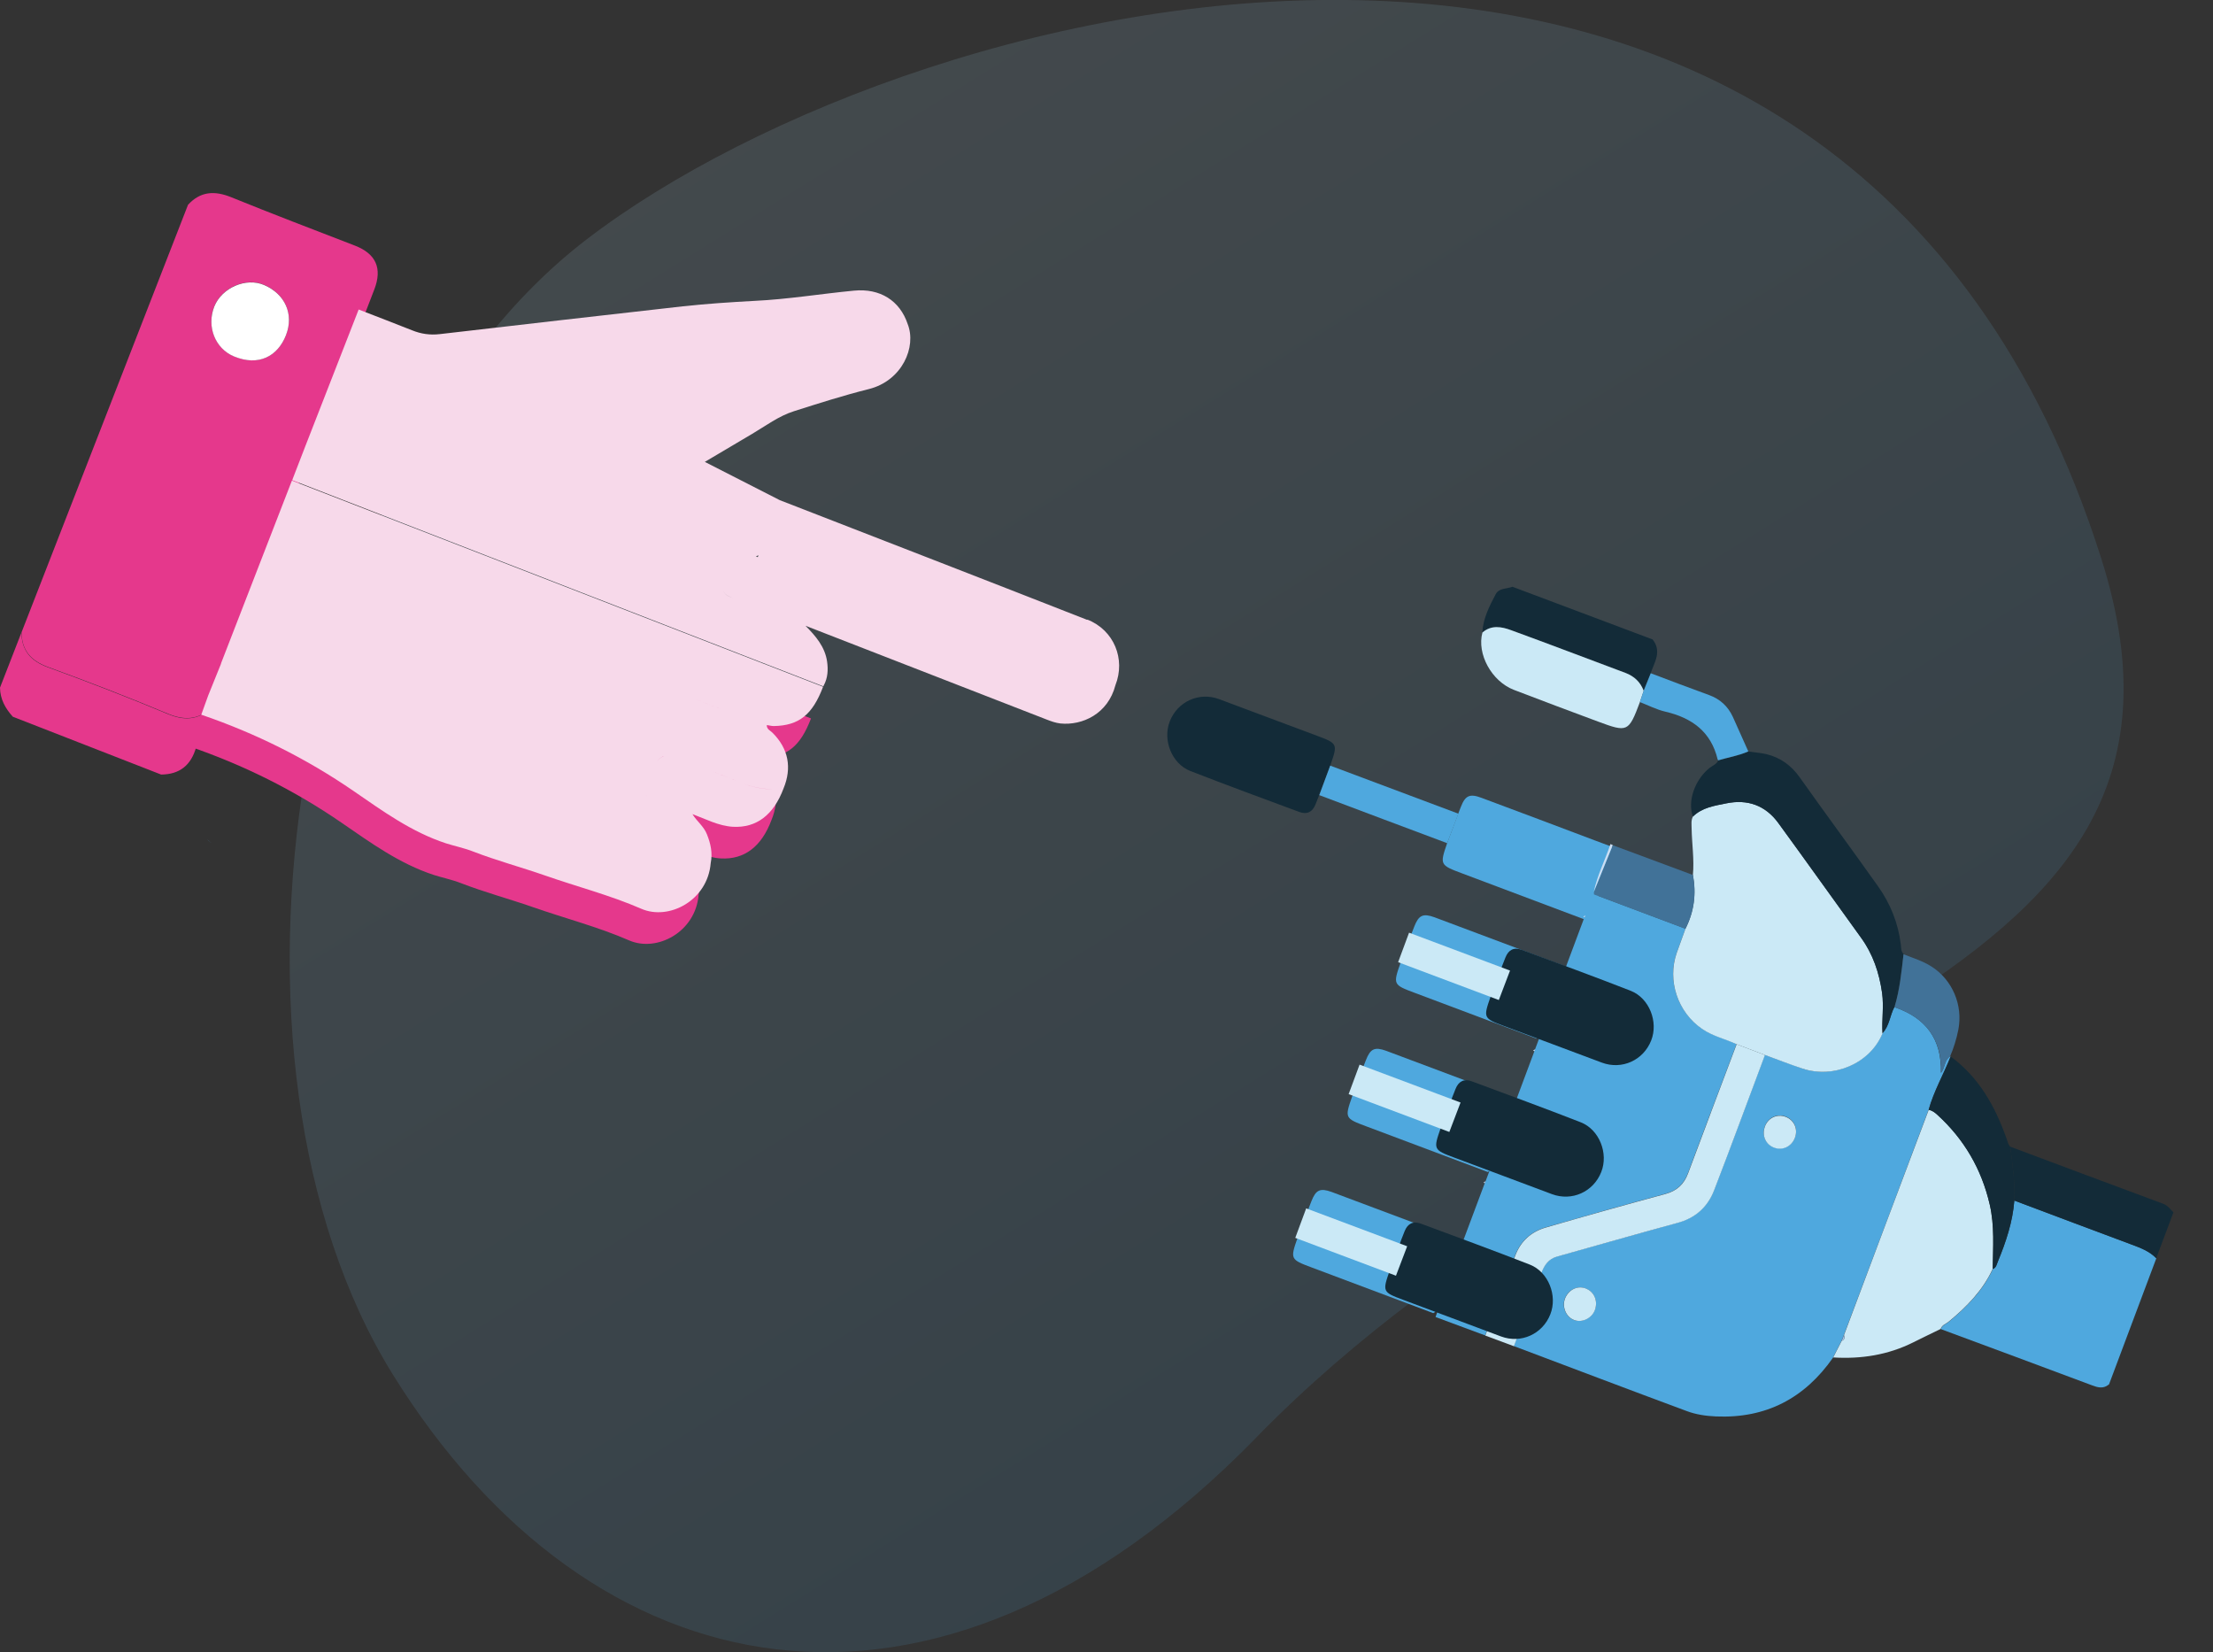 <svg xmlns="http://www.w3.org/2000/svg" xmlns:xlink="http://www.w3.org/1999/xlink" id="R&#xE9;teg_2" viewBox="0 0 153.82 114.82"><rect x="0" y="0" width="153.82" height="114.82" fill="#333333" stroke="none"/><defs><style>.cls-1,.cls-2{fill:none;}.cls-3{fill:url(#Névtelen_színátmenet_5);opacity:.13;}.cls-4{fill:#f7d9ea;}.cls-5{fill:#fff;}.cls-6{fill:#e5388c;}.cls-7{fill:#fde5d9;}.cls-8{fill:#cbe9f6;}.cls-9{fill:#cbdef3;}.cls-10{fill:#132b38;}.cls-11{fill:#417298;}.cls-12{fill:#a1c4e9;}.cls-13{fill:#4fa8de;}.cls-2{stroke:#4fa8de;stroke-dasharray:0 1.34;stroke-miterlimit:10;stroke-width:.67px;}</style><linearGradient id="N&#xE9;vtelen_sz&#xED;n&#xE1;tmenet_5" x1="-135.43" y1="-203.63" x2="-38.03" y2="-203.63" gradientTransform="translate(-49.42 231.89) rotate(58.13)" gradientUnits="userSpaceOnUse"><stop offset="0" stop-color="#aedef6"></stop><stop offset="1" stop-color="#4fa8de"></stop></linearGradient></defs><g id="R&#xE9;teg_1"><path class="cls-3" d="M87.3,99.93c-22.53,23.05-46.32,17.6-59.98-4.38s-7.1-63.14,13.44-78.9C63.94-1.14,128.34-17.25,146.07,38.87c9.93,31.42-30.52,32.15-58.78,61.06Z"></path><path class="cls-13" d="M146.58,96.22c-.39,.32-.77,.21-1.19,.05-3.49-1.31-6.99-2.6-10.49-3.9,.09-.27,.36-.35,.56-.51,1.25-1.04,2.37-2.17,3.06-3.67,.24-.09,.26-.31,.34-.5,.57-1.37,1.04-2.76,1.15-4.25,2.72,1.02,5.44,2.05,8.16,3.06,.62,.23,1.23,.46,1.71,.95l-3.29,8.77Z"></path><path class="cls-10" d="M149.87,87.44c-.47-.49-1.09-.72-1.71-.95-2.72-1.01-5.44-2.04-8.16-3.06,.07-1.26-.12-2.5-.28-3.74,3.53,1.32,7.07,2.65,10.61,3.96,.34,.12,.52,.38,.74,.61l-1.2,3.19Z"></path><path class="cls-10" d="M114.86,44.43c.67,.83,.14,1.59-.13,2.36l-.49,1.21c-.22-.61-.65-1.01-1.26-1.24-2.65-.99-5.29-2-7.95-2.97-.67-.24-1.37-.38-2,.16,.06-.97,.49-1.82,.93-2.65,.23-.44,.77-.37,1.17-.52l9.71,3.65Z"></path><path class="cls-13" d="M127.42,94.34c-1.98,2.84-4.67,4.25-8.15,4.1-.69-.03-1.38-.13-2.02-.37-4.02-1.49-8.02-3.01-12.03-4.52,.64-1.7,1.29-3.4,1.92-5.11,.2-.54,.5-.95,1.08-1.12,2.79-.78,5.58-1.58,8.37-2.34,1.23-.34,2.1-1.09,2.54-2.25,1.21-3.13,2.36-6.28,3.54-9.42,.86,.31,1.72,.64,2.59,.94,2.2,.75,4.72-.36,5.58-2.44,.49-.51,.51-1.23,.83-1.82,2.17,.73,3.3,2.21,3.24,4.57,.3-.38,.22-.88,.62-1.14h.05c-.49,1.24-1.17,2.41-1.53,3.71-1.96,5.22-3.92,10.44-5.89,15.66l-.16,.4-.59,1.15Zm-17.17-4.78c-.58-.23-1.2,.04-1.46,.64-.26,.58,.04,1.33,.62,1.54,.56,.2,1.23-.13,1.44-.7,.23-.61-.03-1.25-.61-1.48Zm12.42-11.27c-.22,.6,.05,1.23,.64,1.45,.59,.22,1.21-.06,1.44-.66,.25-.62-.04-1.27-.66-1.49-.59-.21-1.2,.09-1.42,.69Z"></path><path class="cls-13" d="M105.12,77.16c.51-1.37,1.02-2.73,1.53-4.1l.05-.14,1.8-4.8,.05-.14c.53-1.41,1.05-2.82,1.58-4.23l.06-.14,.6-1.46,6.36,2.39c-.2,.55-.4,1.11-.6,1.66-.69,1.93,.06,4.14,1.76,5.3,.73,.5,1.6,.68,2.39,1.06-1.12,2.99-2.26,5.97-3.37,8.96-.29,.77-.77,1.23-1.58,1.45-2.78,.75-5.54,1.53-8.31,2.33-1,.29-1.74,.94-2.12,1.93-.71,1.85-1.4,3.72-2.09,5.58l-3.45-1.28c.61-1.69,1.23-3.38,1.84-5.08,.53-1.41,1.05-2.82,1.58-4.22l.06-.14,1.75-4.67,.1-.27Z"></path><path class="cls-8" d="M120.7,72.57c-.79-.37-1.65-.55-2.39-1.06-1.7-1.16-2.44-3.37-1.76-5.3,.2-.55,.4-1.11,.6-1.66,.6-1.19,.76-2.44,.52-3.74,.1-1.08-.07-2.16-.09-3.23,0-.28-.05-.56,.09-.83,.65-.63,1.5-.75,2.33-.92,1.47-.3,2.71,.15,3.6,1.36,1.93,2.65,3.83,5.32,5.75,7.97,.84,1.16,1.27,2.45,1.47,3.85,.13,.94-.03,1.87,.03,2.81-.86,2.08-3.38,3.18-5.58,2.44-.87-.29-1.72-.62-2.59-.94l-1.98-.75Z"></path><path class="cls-8" d="M127.42,94.34c.2-.38,.39-.77,.59-1.15,.19-.08,.24-.21,.16-.4,1.96-5.22,3.92-10.44,5.89-15.66,.24,.04,.43,.18,.6,.34,1.87,1.7,3.07,3.77,3.64,6.23,.34,1.49,.23,2.99,.21,4.48-.69,1.5-1.81,2.64-3.06,3.67-.19,.16-.47,.23-.56,.51-.63,.31-1.27,.61-1.9,.93-1.76,.88-3.63,1.17-5.57,1.05Z"></path><path class="cls-10" d="M130.85,71.82c-.06-.93,.1-1.87-.03-2.81-.2-1.4-.63-2.7-1.47-3.85-1.92-2.66-3.82-5.33-5.75-7.97-.89-1.22-2.12-1.66-3.6-1.36-.83,.17-1.68,.28-2.33,.92-.39-1.05,.12-2.53,1.13-3.36,.21-.17,.5-.26,.63-.54,.7-.2,1.42-.32,2.09-.62,.42,.06,.84,.09,1.25,.18,.98,.24,1.73,.78,2.32,1.61,1.8,2.54,3.65,5.04,5.45,7.58,.86,1.21,1.4,2.56,1.58,4.04,.03,.23,0,.48,.19,.66-.15,1.24-.27,2.48-.63,3.68-.32,.58-.34,1.31-.83,1.82Z"></path><path class="cls-8" d="M120.7,72.57l1.98,.75c-1.18,3.14-2.33,6.29-3.54,9.42-.45,1.16-1.31,1.92-2.54,2.25-2.8,.76-5.58,1.56-8.37,2.34-.58,.16-.88,.58-1.08,1.12-.63,1.7-1.28,3.41-1.92,5.11l-1.99-.74c.7-1.86,1.38-3.72,2.09-5.58,.38-.99,1.11-1.64,2.12-1.93,2.76-.8,5.53-1.58,8.31-2.33,.81-.22,1.3-.69,1.58-1.45,1.11-2.99,2.25-5.97,3.37-8.96Z"></path><path class="cls-10" d="M91.7,55.24c-.09,.22-.17,.44-.26,.66-.21,.53-.59,.73-1.13,.53-2.53-.94-5.07-1.87-7.58-2.85-1.29-.51-1.93-2.16-1.42-3.45,.54-1.38,2.04-2.06,3.43-1.54,2.26,.84,4.52,1.7,6.79,2.54,1.45,.54,1.46,.57,.94,2.05-.26,.68-.51,1.37-.77,2.05Z"></path><path class="cls-13" d="M112.3,59.09c-.6,1.6-1.2,3.2-1.8,4.8l-.15,.09c-2.91-1.09-5.81-2.18-8.72-3.28-1.55-.58-1.56-.6-1.04-2.11,.26-.68,.52-1.37,.77-2.05,.06-.15,.12-.31,.18-.46,.31-.8,.62-.94,1.44-.63,2.63,.98,5.26,1.97,7.88,2.96,.46,.17,.92,.34,1.37,.51l.05,.17Z"></path><path class="cls-8" d="M103.04,43.96c.62-.54,1.33-.41,2-.16,2.66,.97,5.3,1.98,7.95,2.97,.6,.23,1.03,.63,1.26,1.24-.09,.27-.18,.53-.27,.8-.78,2.07-.85,2.1-2.9,1.34-1.95-.73-3.9-1.45-5.84-2.2-1.57-.6-2.6-2.51-2.2-3.99Z"></path><path class="cls-11" d="M110.79,62.16v-.17c.43-1.08,.87-2.17,1.31-3.25l5.57,2.07c.25,1.31,.09,2.55-.52,3.74l-6.36-2.39Z"></path><path class="cls-13" d="M113.98,48.8c.09-.27,.18-.53,.27-.8,.16-.4,.33-.81,.49-1.21,1.35,.51,2.69,1.02,4.04,1.51,.78,.28,1.33,.79,1.67,1.53,.36,.79,.71,1.59,1.07,2.39-.67,.3-1.39,.41-2.09,.62-.01-.02-.03-.04-.04-.06-.46-1.93-1.79-2.89-3.63-3.32-.61-.14-1.19-.44-1.78-.67Z"></path><path class="cls-13" d="M101.37,56.55c-.26,.68-.52,1.37-.78,2.05-2.96-1.11-5.93-2.22-8.89-3.34,.25-.68,.51-1.37,.76-2.05,2.97,1.11,5.94,2.23,8.91,3.34Z"></path><path class="cls-9" d="M112.1,58.73c-.44,1.08-.88,2.17-1.32,3.25,.24-1.16,.79-2.21,1.16-3.32l.16,.07Z"></path><path class="cls-9" d="M105.02,77.42v-.29s.07,.01,.1,.02l-.1,.27Z"></path><path class="cls-9" d="M108.51,68.12l-.05-.17s.07,.01,.1,.03l-.05,.14Z"></path><path class="cls-9" d="M106.56,73.01l.15-.09-.05,.14s-.06-.03-.09-.04Z"></path><path class="cls-9" d="M103.11,82.19l.15-.1-.06,.14s-.06-.02-.09-.04Z"></path><path class="cls-9" d="M110.05,63.71l.15-.1-.06,.14s-.06-.02-.09-.04Z"></path><path class="cls-10" d="M138.51,88.19c.02-1.5,.14-3-.21-4.48-.57-2.46-1.78-4.53-3.64-6.23-.18-.16-.36-.31-.6-.34,.36-1.3,1.04-2.46,1.53-3.71,1.96,1.44,3.09,3.46,3.88,5.7,.07,.2,.11,.41,.26,.57,.16,1.24,.35,2.48,.28,3.74-.12,1.49-.59,2.88-1.15,4.25-.08,.19-.11,.42-.34,.5Z"></path><path class="cls-11" d="M131.68,70c.37-1.2,.49-2.45,.63-3.68,.65,.26,1.33,.46,1.94,.85,1.46,.93,2.2,2.68,1.87,4.39-.13,.65-.32,1.27-.58,1.87-.39,.26-.32,.76-.62,1.14,.06-2.35-1.07-3.83-3.24-4.57Z"></path><path class="cls-8" d="M110.25,89.56c.57,.23,.83,.86,.61,1.48-.21,.58-.89,.91-1.44,.7-.58-.21-.88-.95-.62-1.54,.27-.6,.88-.88,1.46-.64Z"></path><path class="cls-8" d="M122.67,78.3c.22-.6,.83-.9,1.42-.69,.62,.22,.91,.87,.66,1.49-.24,.6-.86,.88-1.44,.66-.59-.22-.86-.85-.64-1.45Z"></path><path class="cls-12" d="M128.17,92.79c.07,.18,.03,.32-.16,.4,.05-.13,.11-.27,.16-.4Z"></path><path class="cls-13" d="M108.72,67.28c-.6,1.6-1.2,3.2-1.8,4.8l-.15,.09c-2.81-1.06-5.62-2.11-8.44-3.17-1.5-.56-1.51-.58-.98-2.09,.26-.68,.52-1.37,.77-2.05,.06-.15,.12-.31,.18-.46,.31-.8,.61-.94,1.41-.65,2.54,.95,5.09,1.91,7.63,2.86,.44,.17,.89,.33,1.33,.49l.05,.17Z"></path><path class="cls-13" d="M105.36,76.56c-.6,1.6-1.2,3.2-1.8,4.8l-.15,.09c-2.81-1.06-5.62-2.11-8.44-3.17-1.5-.56-1.51-.58-.98-2.09,.26-.68,.52-1.37,.77-2.05,.06-.15,.12-.31,.18-.46,.31-.8,.61-.94,1.41-.65,2.54,.95,5.09,1.91,7.63,2.86,.44,.17,.89,.33,1.33,.49l.05,.17Z"></path><path class="cls-13" d="M101.57,86.37c-.6,1.6-1.2,3.2-1.8,4.8l-.15,.09c-2.81-1.06-5.62-2.11-8.44-3.17-1.5-.56-1.51-.58-.98-2.09,.26-.68,.52-1.37,.77-2.05,.06-.15,.12-.31,.18-.46,.31-.8,.61-.94,1.41-.65,2.54,.95,5.09,1.91,7.63,2.86,.44,.17,.89,.33,1.33,.49l.05,.17Z"></path><path class="cls-10" d="M104.38,67.2c.09-.22,.17-.44,.26-.66,.21-.53,.59-.73,1.13-.53,2.53,.94,5.07,1.87,7.58,2.85,1.29,.51,1.93,2.16,1.42,3.45-.54,1.38-2.04,2.06-3.43,1.54-2.26-.84-4.52-1.7-6.79-2.54-1.45-.54-1.46-.57-.94-2.05,.26-.68,.51-1.37,.77-2.05Z"></path><path class="cls-10" d="M100.91,76.34c.09-.22,.17-.44,.26-.66,.21-.53,.59-.73,1.13-.53,2.53,.94,5.07,1.87,7.58,2.85,1.29,.51,1.93,2.16,1.42,3.45-.54,1.38-2.04,2.06-3.43,1.54-2.26-.84-4.52-1.7-6.79-2.54-1.45-.54-1.46-.57-.94-2.05,.26-.68,.51-1.37,.77-2.05Z"></path><path class="cls-10" d="M97.37,86.23c.09-.22,.17-.44,.26-.66,.21-.53,.59-.73,1.13-.53,2.53,.94,5.07,1.87,7.58,2.85,1.29,.51,1.93,2.16,1.42,3.45-.54,1.38-2.04,2.06-3.43,1.54-2.26-.84-4.52-1.7-6.79-2.54-1.45-.54-1.46-.57-.94-2.05,.26-.68,.51-1.37,.77-2.05Z"></path><path class="cls-8" d="M104.96,67.45c-.26,.68-.52,1.37-.78,2.05-2.33-.88-4.67-1.75-7-2.63,.25-.68,.51-1.37,.76-2.05,2.34,.88,4.67,1.75,7.01,2.63Z"></path><path class="cls-8" d="M101.52,76.62c-.26,.68-.52,1.37-.78,2.05-2.33-.88-4.67-1.75-7-2.63,.25-.68,.51-1.37,.76-2.05,2.34,.88,4.67,1.75,7.01,2.63Z"></path><path class="cls-8" d="M97.81,86.61c-.26,.68-.52,1.37-.78,2.05-2.33-.88-4.67-1.75-7-2.63,.25-.68,.51-1.37,.76-2.05,2.34,.88,4.67,1.75,7.01,2.63Z"></path><path class="cls-6" d="M13.07,14.23c.87-.94,1.85-.99,3.01-.52,2.85,1.16,5.72,2.25,8.59,3.36,1.47,.57,1.91,1.58,1.35,3.04-.3,.77-.59,1.54-.89,2.31-1.23,3.16-2.47,6.32-3.7,9.48-1.96,5.03-3.91,10.06-5.86,15.09l-.9,2.23c-.91,.8-1.86,.86-3,.38-2.75-1.15-5.52-2.22-8.32-3.24-1.2-.44-1.84-1.15-1.85-2.42L13.07,14.23Zm1.83,7.05c-.56,1.39,.05,2.93,1.36,3.48,1.71,.72,3.04,0,3.62-1.48,.57-1.47-.09-2.86-1.52-3.48-1.27-.55-2.94,.2-3.46,1.48Z"></path><path class="cls-6" d="M1.49,43.96c.02,1.27,.65,1.98,1.85,2.42,2.8,1.02,5.57,2.09,8.32,3.24,1.14,.48,2.08,.42,3-.38-.16,.44-.32,.88-.48,1.33-.19,.46-.41,.9-.55,1.37-.35,1.24-1.14,1.88-2.43,1.89L.89,49.81c-.52-.58-.88-1.22-.89-2.02l1.49-3.83Z"></path><path class="cls-5" d="M14.9,21.29c.52-1.28,2.19-2.03,3.46-1.48,1.44,.62,2.09,2.01,1.52,3.48-.58,1.48-1.91,2.19-3.62,1.48-1.31-.55-1.92-2.08-1.36-3.48Z"></path><path class="cls-7" d="M52.86,39.62s-.09-.03-.13-.05l.18-.08-.05,.13Z"></path><path class="cls-1" d="M52.73,39.57c-.32-.03-.57-.05-.76-.05,.19,0,.44,.02,.76,.05Z"></path><path class="cls-1" d="M52.86,39.62l.05-.13-.18,.08s.09,.04,.13,.05Z"></path><path class="cls-1" d="M50.48,41.79c-.05,.33,.2,.5,.64,.67-.44-.16-.69-.34-.64-.67Z"></path><path class="cls-6" d="M14.53,48.31c-.3,.74-.6,1.49-.9,2.23-.16,.44-.32,.88-.48,1.33,3.77,1.29,7.29,3.04,10.58,5.3,2.02,1.39,4.04,2.86,6.43,3.64,.63,.2,1.28,.33,1.89,.57,1.63,.63,3.31,1.08,4.95,1.65,2.25,.79,4.56,1.38,6.74,2.33,1.91,.83,4.61-.57,4.82-3.18,.14-.69,0-1.34-.26-1.99-.22-.57-.71-.91-1.01-1.41,.92,.34,1.81,.82,2.81,.88,1.64,.09,2.83-.82,3.52-2.66,.6-1.45,.34-2.77-.76-3.87-.16-.16-.42-.25-.4-.54,.16,.02,.32,.07,.48,.07,1.75-.03,2.69-.78,3.43-2.73l-36.92-14.33c-1.65,4.24-3.29,8.47-4.93,12.71Zm38.33,8.74c-.77,0-1.52-.18-2.26-.48-.74-.3-1.5-.59-2.24-.88,.75,.29,1.5,.58,2.24,.88,.74,.3,1.49,.47,2.26,.48Zm-3.58-5.57c-.74-.26-1.45-.58-2.18-.84,.73,.26,1.45,.58,2.18,.84Zm-3.97,3.27c-.23,.08-.43,.25-.57,.52,.14-.27,.34-.45,.57-.52Zm-1.11,2.81c.17,.06,.34,.13,.51,.2-.17-.07-.34-.14-.51-.2-.07-.02-.12-.06-.15-.09,.04,.04,.09,.07,.15,.09Z"></path><path class="cls-4" d="M75.57,43.08c-7.11-2.79-14.24-5.55-21.37-8.32-1.74-.89-3.48-1.77-5.21-2.66,1.09-.65,2.18-1.29,3.28-1.94,.95-.56,1.84-1.24,2.91-1.58,1.73-.55,3.45-1.1,5.21-1.54,2.32-.58,3.33-2.93,2.7-4.52-.07,.1-.14,.2-.21,.3,.07-.1,.14-.2,.21-.3-.54-1.62-1.91-2.5-3.74-2.32-2.3,.22-4.59,.6-6.9,.71-1.67,.09-3.34,.2-5,.38-5.63,.63-11.25,1.28-16.88,1.93-.67,.08-1.31-.01-1.94-.27-1.23-.49-2.47-.96-3.7-1.44-1.23,3.16-2.47,6.32-3.7,9.48-.31,.79-.62,1.59-.92,2.38l36.92,14.33s.02-.04,.03-.07c.28-.52,.31-1.08,.23-1.65-.15-1.04-.8-1.78-1.5-2.49-.84-.33-1.68-.66-2.53-1,.84,.33,1.68,.67,2.53,1,5.59,2.17,11.18,4.35,16.77,6.52,.31,.12,.61,.23,.95,.27,1.52,.15,3.3-.66,3.82-2.66,.72-1.82-.1-3.83-1.95-4.56Zm-16.48-18.14c-1.56,.39-3.09,.86-4.58,1.42,1.5-.55,3.03-1.02,4.58-1.42Zm-12.28,5.49c-.01,.26,.08,.45,.23,.6-.15-.15-.24-.34-.23-.6,.03-.52,.4-.76,.83-.96-.43,.2-.8,.43-.83,.96Zm3.48,10.46c-.05,.33,.2,.5,.64,.67-.44-.16-.69-.34-.64-.67Zm2.43-2.3l-.05,.13s-.09-.03-.13-.05c-.32-.03-.57-.05-.76-.05,.19,0,.44,.02,.76,.05l.18-.08c.25-.64,.5-1.27,.74-1.91-.25,.64-.5,1.27-.74,1.91Z"></path><path class="cls-4" d="M15.37,46.11c-.3,.74-.6,1.49-.9,2.23-.16,.44-.32,.88-.48,1.33,3.77,1.29,7.29,3.04,10.58,5.3,2.02,1.39,4.04,2.86,6.43,3.64,.63,.2,1.28,.33,1.89,.57,1.63,.63,3.31,1.08,4.95,1.65,2.25,.79,4.56,1.38,6.74,2.33,1.91,.83,4.61-.57,4.82-3.18,.14-.69,0-1.34-.26-1.99-.22-.57-.71-.91-1.01-1.41,.92,.34,1.81,.82,2.81,.88,1.64,.09,2.83-.82,3.52-2.66,.6-1.45,.34-2.77-.76-3.87-.16-.16-.42-.25-.4-.54,.16,.02,.32,.07,.48,.07,1.75-.03,2.69-.78,3.43-2.73l-36.92-14.33c-1.65,4.24-3.29,8.47-4.93,12.71Zm38.33,8.74c-.77,0-1.52-.18-2.26-.48-.74-.3-1.5-.59-2.24-.88,.75,.29,1.5,.58,2.24,.88,.74,.3,1.49,.47,2.26,.48Zm-3.58-5.57c-.74-.26-1.45-.58-2.18-.84,.73,.26,1.45,.58,2.18,.84Zm-3.97,3.27c-.23,.08-.43,.25-.57,.52,.14-.27,.34-.45,.57-.52Zm-1.11,2.81c.17,.06,.34,.13,.51,.2-.17-.07-.34-.14-.51-.2-.07-.02-.12-.06-.15-.09,.04,.04,.09,.07,.15,.09Z"></path><path class="cls-2" d="M14.69,58.59s-13.2,14.82-3.32,34.96c6.17,12.59,38.79,25.12,53.89-.57,9.09-15.46,6-34.03,24.64-63.52,20.89-33.06,86.26-2.54,55.5,44.55"></path></g></svg>